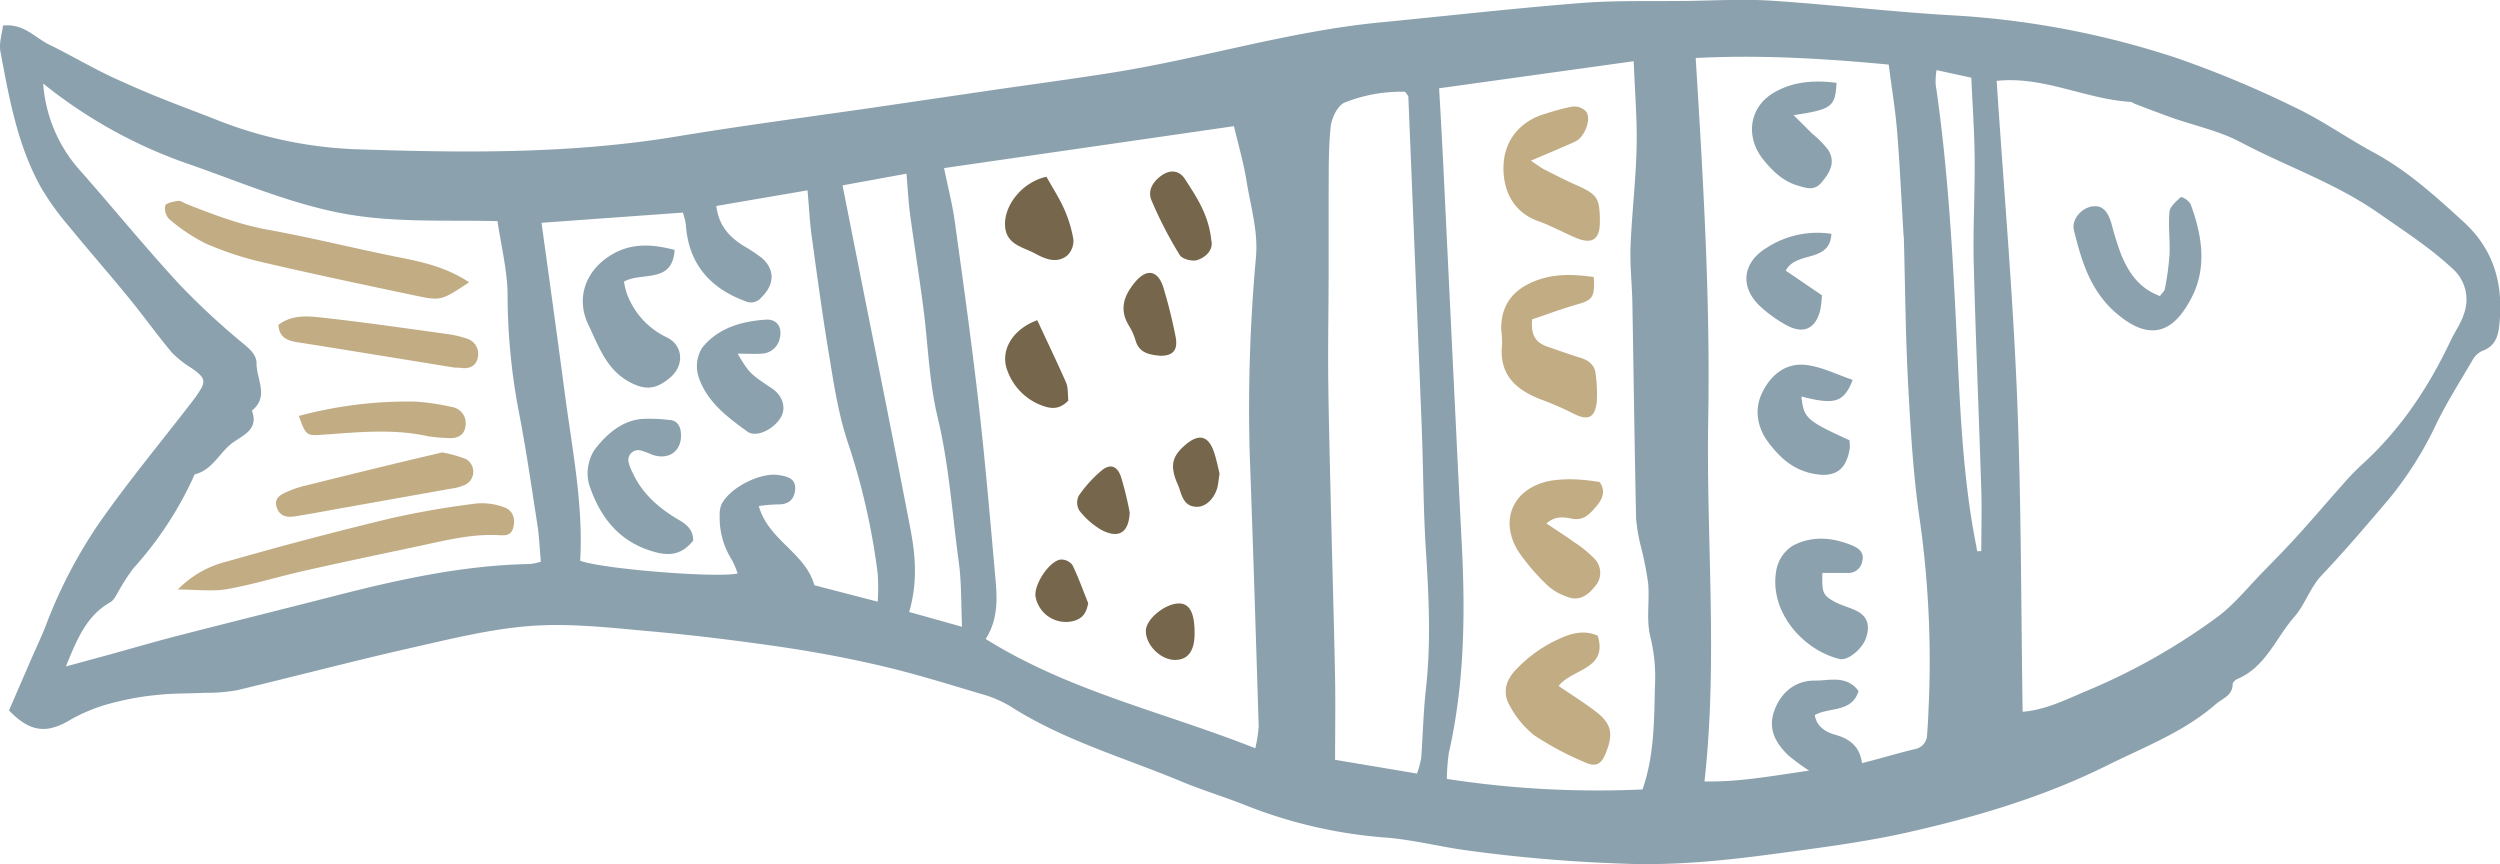 <svg id="Layer_1" data-name="Layer 1" xmlns="http://www.w3.org/2000/svg" viewBox="0 0 536.61 185.52"><defs><style>.cls-1{fill:#8ba1ae;}.cls-2{fill:#76664b;}.cls-3{fill:#c1ac84;}</style></defs><title>fish-right</title><path class="cls-1" d="M33.38,184.23c4.6,4.76,8.2,5,13.29,1.91a36.5,36.5,0,0,1,9.13-3.6,59.88,59.88,0,0,1,9.72-1.69c3.24-.33,6.52-.26,9.78-.42a38.44,38.44,0,0,0,6.89-.53c12.56-3,25-6.29,37.64-9.15,8.51-1.93,17.1-4.07,25.75-4.69,8.35-.59,16.86.4,25.26,1.15,9.4.83,18.79,2,28.13,3.35,7.36,1.08,14.69,2.46,21.93,4.16,7.08,1.66,14,3.83,21,5.91a25.12,25.12,0,0,1,6.4,2.7c11.43,7.31,24.42,11,36.8,16.17,4.58,1.9,9.37,3.33,14,5.19A102,102,0,0,0,329,211.51c5.42.44,10.76,1.77,16.15,2.58a325.42,325.42,0,0,0,34.6,3c11,.46,21.86-.65,32.69-2.11,9.35-1.26,18.76-2.44,28-4.49,14.9-3.33,29.61-7.68,43.28-14.48,7.94-3.95,16.44-7.15,23.3-13.13,1.44-1.26,3.63-1.83,3.64-4.34,0-.36.55-.89,1-1.07,6.1-2.58,8.28-8.85,12.25-13.37,2.3-2.62,3.35-6.29,5.95-9,5-5.26,9.7-10.82,14.42-16.36a77.25,77.25,0,0,0,10.21-16.28c2.25-4.57,5-8.91,7.58-13.31a4.8,4.8,0,0,1,2.08-2.08c3.35-1.17,3.63-3.92,3.85-6.77.65-8.21-1.58-15.33-7.82-21-6-5.47-12-10.93-19.23-14.84-5.67-3.06-11-6.86-16.77-9.61a224.92,224.92,0,0,0-25.64-10.71A186.81,186.81,0,0,0,450.29,35c-12.9-.73-25.74-2.29-38.63-3.13-6.23-.41-12.52,0-18.78.05-7.44.09-14.9-.13-22.29.46-14.37,1.14-28.7,2.77-43,4.16-19.37,1.88-38,7.67-57.15,10.73-8.67,1.38-17.37,2.54-26.06,3.8l-25.06,3.68c-14.25,2.07-28.54,3.92-42.73,6.28-23.06,3.81-46.27,3.5-69.46,2.7a90,90,0,0,1-29.51-6.41c-6.63-2.59-13.31-5-19.79-8C52.36,47,47.25,43.86,41.92,41.26c-3-1.46-5.34-4.52-9.85-4.06-.21,1.86-.89,3.82-.55,5.59C33.42,52.86,35.19,63,40.31,72.1a57.9,57.9,0,0,0,5.75,8c4.39,5.38,9,10.61,13.38,16,3,3.7,5.8,7.62,8.87,11.28a21.81,21.81,0,0,0,4.27,3.37c3.07,2.21,3.2,2.8,1,5.95-.38.55-.78,1.07-1.19,1.59-6.57,8.52-13.46,16.82-19.62,25.63a104.05,104.05,0,0,0-11.48,22c-.95,2.46-2.1,4.84-3.15,7.26l-4.8,11.08M460,49.08C470.05,48,479.05,53,488.74,53.59c.3,0,.59.29.9.41,2.62,1,5.23,2,7.86,2.94,5,1.76,10.3,2.87,14.91,5.32,9.76,5.17,20.29,8.74,29.51,15.17,5.41,3.79,10.94,7.32,15.81,11.84a8.86,8.86,0,0,1,2.57,9.81c-.61,2-1.92,3.8-2.84,5.73-4.76,10.09-10.85,19.23-19.2,26.76a52.25,52.25,0,0,0-4.11,4.3c-3.19,3.57-6.29,7.22-9.51,10.77-2.44,2.7-5,5.29-7.54,7.9-3.13,3.19-6,6.79-9.49,9.44a135,135,0,0,1-28.47,16.11c-4.32,1.83-8.63,4-13.56,4.41-.36-22.77-.28-45.28-1.2-67.73S461.5,71.89,460,49.08M234.06,67.8l62.23-9c1,4.21,2.11,8,2.73,11.91.85,5.35,2.48,10.57,2,16.16A357.89,357.89,0,0,0,299.67,129c.72,19.54,1.32,39.08,1.93,58.61a30.22,30.22,0,0,1-.73,4.72C281.33,184.57,261,180.13,243,168.87c3.09-4.82,2.36-10,1.91-15.05-1.06-11.88-2.08-23.77-3.44-35.61-1.5-13-3.3-26-5.1-38.93-.51-3.73-1.47-7.39-2.3-11.48M419.71,197.13c-8.14,1.18-15.1,2.47-22.42,2.32,2.91-26.19.34-52,.8-77.81S397,70.11,395.4,44.17c13.76-.71,27.43.09,41.43,1.41.63,4.93,1.42,9.67,1.81,14.43.59,7.25.91,14.51,1.35,21.78,0,.33.07.65.09,1,.29,10.59.36,21.2.94,31.78.53,9.76,1.1,19.56,2.55,29.21a216.83,216.83,0,0,1,1.81,40.17c-.07,1.82-.16,3.64-.31,5.46a3.16,3.16,0,0,1-2.67,3.11c-3.67.89-7.3,2-11.3,3-.52-3.66-2.67-5.22-5.81-6.11-2-.55-3.94-1.75-4.33-4.21,3.2-1.76,7.93-.48,9.4-5.14-2.58-3.49-6.2-2.23-9.32-2.26-4.29-.06-7.49,2.62-8.86,6.74-1.26,3.85.48,6.78,3.11,9.32a46.84,46.84,0,0,0,4.42,3.25M147.52,152.29a15.24,15.24,0,0,1-2.25.49c-14.19.25-27.92,3.25-41.57,6.74-11.39,2.92-22.79,5.75-34.18,8.68-5.12,1.32-10.19,2.81-15.28,4.21l-8.67,2.36C48,168.84,50,163.9,55.08,161c.91-.51,1.41-1.78,2-2.74a42.28,42.28,0,0,1,3-4.58,76.56,76.56,0,0,0,12.78-19.35c.13-.3.27-.77.49-.83,3.85-1,5.28-4.87,8.22-6.89,2.48-1.7,5.35-2.91,3.93-6.76,3.78-3,.94-6.76,1-10.15,0-1.61-1.13-2.77-2.52-3.95A156.63,156.63,0,0,1,69.87,92.68C62.69,84.9,56,76.71,49,68.74A31.29,31.29,0,0,1,40.7,49.65,103.51,103.51,0,0,0,71.34,66.73C82.12,70.44,92.56,75,103.86,77.31s22.76,1.6,34.36,1.87c.79,5.45,2.13,10.66,2.16,15.88a134.63,134.63,0,0,0,2.44,25.18c1.55,8,2.7,16,3.94,24,.4,2.57.5,5.18.76,8.06M382.09,44.82c.25,6.58.76,12.5.63,18.41-.16,7.08-1,14.13-1.3,21.21-.16,4.13.31,8.27.39,12.4.27,15.42.47,30.84.8,46.25a38.19,38.19,0,0,0,1.11,6.27,68.78,68.78,0,0,1,1.49,7.7c.31,3.78-.45,7.76.46,11.35a36,36,0,0,1,1,10.29c-.23,7.41-.06,14.88-2.68,22.47a212,212,0,0,1-42-2.26,42,42,0,0,1,.43-5.6c3.37-14.88,3.55-29.92,2.76-45-.72-13.92-1.37-27.83-2.05-41.75q-.9-18.6-1.8-37.21c-.29-6.1-.63-12.19-1-18.68l41.75-5.81M204.76,72.57c.36,4,.49,7,.9,9.9,1.2,8.7,2.37,17.4,3.83,26.06,1,6.18,2,12.48,4,18.39a145.3,145.3,0,0,1,6.34,28,48.55,48.55,0,0,1,0,5.95l-13.6-3.53c-1.94-7-9.85-9.62-11.93-17a33.68,33.68,0,0,1,4.11-.36c2.25.07,3.52-1.05,3.69-3.14.22-2.49-1.76-2.88-3.61-3.16-3.93-.6-10.49,2.77-12.19,6.31a5.49,5.49,0,0,0-.39,2.4,16.7,16.7,0,0,0,2.57,9.43,16.62,16.62,0,0,1,1.28,3c-4.67,1-29.33-1-33.8-2.75.7-12.06-1.72-23.94-3.3-35.91-1.6-12.12-3.28-24.22-5-36.62L178,77.35a15.64,15.64,0,0,1,.63,2.44c.53,8.38,5,13.68,12.73,16.56a2.89,2.89,0,0,0,3.5-.79c2.79-2.74,3-5.9.1-8.47a37.76,37.76,0,0,0-4.13-2.72c-2.85-1.87-5.1-4.15-5.65-8.44l19.6-3.36M318,194.81c0-6,.1-11.78,0-17.53-.24-12.09-.6-24.19-.89-36.28-.22-9.29-.47-18.56-.58-27.84-.08-7.13.06-14.25.08-21.37,0-6,0-11.92,0-17.88.05-5-.07-9.95.43-14.87.19-1.91,1.44-4.63,3-5.3a32.79,32.79,0,0,1,13-2.32c.5.72.68.86.68,1q1.46,35.55,2.88,71.09c.34,8.78.33,17.57.89,26.33.63,9.95,1.12,19.85,0,29.8-.54,4.89-.65,9.84-1,14.75a21.37,21.37,0,0,1-.91,3.37L318,194.81M226,69c.29,3.45.42,6.08.77,8.69.9,6.74,2,13.46,2.86,20.19,1,7.73,1.22,15.64,3,23.15,2.52,10.39,3.18,21,4.61,31.44.59,4.31.46,8.72.69,13.78l-11.35-3.17c1.81-6.21,1.39-12,.29-17.71-3.24-16.9-6.62-33.78-10-50.66-1.49-7.56-3-15.13-4.59-23.2L226,69m-45.78,78.76c0-3.12-2.47-4-4.31-5.19-3.72-2.4-6.8-5.26-8.66-9.33a9.06,9.06,0,0,1-.89-2.29,2.11,2.11,0,0,1,2.69-2.51,15.86,15.86,0,0,1,2.32.86c3.56,1.27,6.37-.69,6.23-4.33-.07-1.65-.66-3-2.52-3.11a36,36,0,0,0-5.86-.22c-4.45.4-7.65,3.38-10.12,6.54a9.35,9.35,0,0,0-1.23,7.52c2.32,7,6.46,12.46,14.21,14.53,3.62,1,6.05.13,8.14-2.47m9.62-40.13c2,0,3.54.11,5.09,0a4.1,4.1,0,0,0,3.87-3.3c.59-2.32-.57-4.15-2.95-4-5.25.34-10.28,1.78-13.68,6a7.49,7.49,0,0,0-.88,6c1.68,5.49,6.18,8.88,10.62,12.06,1.88,1.33,5.63-.54,7.13-3.1,1.2-2.06.38-4.71-2-6.26-4.63-3.08-4.83-3.28-7.25-7.35M165.36,92.16c3.93-2.16,10.39.55,10.88-6.8-5-1.29-9.64-1.59-14.18,1.44-5.1,3.4-7,9.11-4.33,14.64,2.19,4.57,3.81,9.53,8.74,12.23,3.5,1.93,5.9,1.62,8.91-1s2.65-6.9-.87-8.56a16.73,16.73,0,0,1-8.66-9.76,18.59,18.59,0,0,1-.49-2.21m263,34.06c-9.22-4.22-9.79-4.75-10.26-9.37,7.15,1.85,9.1,1.3,11-3.57-3.35-1.12-6.64-2.82-10.07-3.21-4.36-.5-7.58,2.23-9.38,6s-.94,7.64,1.48,10.8c2.3,3,5,5.55,9.09,6.46,4.81,1.08,7.5-.42,8.26-5.43a10.29,10.29,0,0,0-.09-1.72M416.44,56.43c8.19-1.22,8.93-1.79,9.19-6.93-4.62-.6-9.2-.33-13.26,2-5.49,3.07-6.42,9.55-2.46,14.47,2,2.48,4.22,4.65,7.42,5.59,1.78.52,3.47,1.17,5-.58,2.35-2.73,2.95-4.79,1.48-7.13a21.66,21.66,0,0,0-3.4-3.44l-3.95-3.93m8.07,25.43a20,20,0,0,0-13.9,3c-5.24,3.17-5.81,8.5-1.3,12.64a27.87,27.87,0,0,0,5.61,4c3.71,2,6.29.66,7.23-3.45a23,23,0,0,0,.33-3l-7.76-5.28c2.17-4.32,9.43-1.55,9.79-7.88m-1.93,72.75c2,0,3.64,0,5.28,0a3,3,0,0,0,3.26-2.44c.54-1.88-.72-2.85-2.09-3.43-4.3-1.8-8.82-2.16-12.93.1a8,8,0,0,0-3.39,5.06c-1.72,9.17,5.92,17.35,13.55,19.19,1.79.44,4.94-2.2,5.71-4.59.89-2.77.21-4.66-2.22-5.82-1.49-.71-3.14-1.1-4.57-1.89-2.55-1.41-2.72-2-2.6-6.19m72.49-59.4c-4.6-1.68-6.79-5.12-8.4-9a66.68,66.68,0,0,1-2.06-6.61c-.88-2.94-2.18-4-4.29-3.62-2.28.47-4.31,2.85-3.75,5.09,1.61,6.58,3.53,13,9,17.73,7.32,6.32,12.44,4.37,16.41-3.58,3.17-6.38,2.05-13.24-.38-19.77A3.55,3.55,0,0,0,499.56,74c-1,.94-2.36,2-2.47,3.21-.28,3.08.17,6.22,0,9.33a57.89,57.89,0,0,1-1,7.26c-.07.42-.56.77-1,1.41M456.72,150l-.9.05c-.11-.61-.21-1.21-.33-1.82-2.66-13.72-3.28-27.63-3.94-41.53-.9-19-1.87-38-4.65-56.93a15.65,15.65,0,0,1,.2-3l7.46,1.63c.26,5.87.67,11.63.72,17.4.07,7.45-.38,14.91-.2,22.36.41,16.22,1.11,32.44,1.62,48.66.14,4.4,0,8.81,0,13.22" transform="translate(-31.43 -31.72)"/><path class="cls-2" d="M260.74,117.67c-.14-1.26,0-2.69-.48-3.84-2-4.51-4.12-8.93-6.19-13.38-5.45,2-8.12,6.69-6.34,11a12.43,12.43,0,0,0,7.06,7.2c1.83.7,3.82,1.29,6-1m30.64-34.33c-.57-5.62-3.27-9.44-5.72-13.27-1-1.47-2.73-2.12-4.75-.8s-3.23,3.32-2.4,5.39a86.84,86.84,0,0,0,6.09,11.82c.52.86,2.72,1.44,3.78,1.08,2.16-.72,3.47-2.49,3-4.22m-10.91,24.77c2.68,0,3.84-1.2,3.22-4.22a106.84,106.84,0,0,0-2.6-10.44c-1.17-3.74-3.6-4.13-6.06-1.17s-3.48,5.91-1.28,9.45a13.25,13.25,0,0,1,1.39,3.15c.76,2.54,2.75,3,5.33,3.23m-6.61,33.61a74.46,74.46,0,0,0-1.86-7.63c-.82-2.36-2.31-2.87-4.15-1.37a27.27,27.27,0,0,0-4.92,5.42,3.35,3.35,0,0,0,.12,3.18,16.55,16.55,0,0,0,4.65,4.11c3.82,2.07,6,.61,6.16-3.71m19.29-8.35c-.28-1.11-.6-2.72-1.09-4.28-1.23-3.92-3.35-4.44-6.47-1.67-2.56,2.29-3,4.17-1.76,7.49.24.62.55,1.21.74,1.84.61,2,1.32,3.83,3.86,3.77,2-.05,3.88-2.09,4.36-4.64.12-.65.19-1.31.36-2.51M265,161.17c-1.1-2.73-2.09-5.51-3.37-8.15a3,3,0,0,0-2.43-1.2c-2.44.13-5.93,5.4-5.49,8a6.62,6.62,0,0,0,8.16,5.19c1.93-.54,2.73-1.68,3.13-3.79m22.84,6.67c.06-4.48-1-6.6-3.28-6.64-2.9-.06-7,3.22-7.17,5.7-.18,3.06,3.07,6.41,6.24,6.42,2.74,0,4.16-1.85,4.21-5.48M256,69.67c-5.16,1.12-9.35,6.32-8.8,10.94.44,3.68,3.92,4.18,6.38,5.51,2.1,1.15,4.7,2.31,7,.38a4.37,4.37,0,0,0,1.24-3.41,26.75,26.75,0,0,0-2-6.56c-1-2.26-2.36-4.34-3.77-6.86" transform="translate(-31.43 -31.72)"/><path class="cls-3" d="M132.13,92.31c-4.81-3.16-9.69-4.29-14.71-5.29-9.54-1.89-19-4.27-28.55-6-6.08-1.11-11.71-3.27-17.38-5.5-.62-.24-1.26-.76-1.83-.68-1,.14-2.53.44-2.75,1a3.3,3.3,0,0,0,.87,2.94A38.79,38.79,0,0,0,75.61,84,69.27,69.27,0,0,0,87.75,88c11,2.57,22,4.89,33,7.2,5.42,1.13,5.44,1,11.42-2.91m-5.79,36.53c-3.7.88-7.56,1.78-11.4,2.71q-8.66,2.1-17.28,4.26A24.34,24.34,0,0,0,93,137.29c-1.26.6-2.84,1.31-2.18,3.32s2.3,2.21,4,1.93c3.58-.57,7.14-1.25,10.71-1.89l22.92-4.08a10.24,10.24,0,0,0,2.83-.8,3.12,3.12,0,0,0,.11-5.54,28.14,28.14,0,0,0-5-1.39M91.19,101.48c.17,2.53,1.73,3.33,3.92,3.67,11.25,1.78,22.49,3.63,33.74,5.45.48.08,1,0,1.49.09,1.91.25,3.39-.42,3.68-2.4a3.43,3.43,0,0,0-2.41-3.9,22.85,22.85,0,0,0-4.35-1c-8.82-1.21-17.64-2.5-26.49-3.47-3.2-.36-6.62-.73-9.58,1.54M95.57,121c1.61,4.41,1.6,4.25,5.56,4,7.41-.53,14.84-1.28,22.23.37a34.1,34.1,0,0,0,4,.36c2.09.22,3.78-.48,4-2.66a3.52,3.52,0,0,0-3-4,48.49,48.49,0,0,0-7.83-1.15A90,90,0,0,0,95.57,121m-26,37.26c4.24,0,7.54.47,10.65-.1,5.68-1,11.22-2.76,16.86-4,8.23-1.86,16.49-3.58,24.73-5.33,2.91-.62,5.81-1.31,8.76-1.75a38.57,38.57,0,0,1,7.35-.52c1.61.07,3.12.36,3.65-1.49s.07-3.83-2-4.49a13.73,13.73,0,0,0-5.78-.8A188,188,0,0,0,115.2,143q-17.58,4.24-35,9.23a22,22,0,0,0-10.63,6.06" transform="translate(-31.43 -31.72)"/><path class="cls-3" d="M366,178.93c2.91-3.71,10.59-3.48,8.38-10.75-2.63-1.19-5.22-.7-7.91.5a29.11,29.11,0,0,0-10,7.16c-2,2.26-2.44,4.85-1,7.32a20.63,20.63,0,0,0,5.26,6.38,65.9,65.9,0,0,0,10.88,5.8c2.47,1.11,3.56.4,4.55-2.11,1.65-4.17,1.13-6.3-2.5-9-2.35-1.78-4.85-3.34-7.68-5.27M360,66.22c4.05-1.74,6.83-2.88,9.55-4.12,2-.91,3.53-4.83,2.34-6.43a3.56,3.56,0,0,0-2.84-1.09,42.87,42.87,0,0,0-5.71,1.5c-5.32,1.43-8.91,5.45-9.18,11-.23,4.58,1.46,10,7.47,12.11,2.79,1,5.4,2.47,8.14,3.61,3.4,1.42,5.05.29,5.06-3.34,0-5.32-.49-6-5.27-8.11-2.26-1-4.46-2.14-6.66-3.26-.73-.37-1.39-.89-2.9-1.9m14.81,69a45.79,45.79,0,0,0-4.74-.55,27.74,27.74,0,0,0-5.91.28c-7.92,1.55-11.06,8.42-6.78,15.23a45.7,45.7,0,0,0,6.47,7.46,11.84,11.84,0,0,0,3.84,2.16c2.58,1.1,4.45-.17,6-2.08a4.34,4.34,0,0,0,.12-5.9,24.48,24.48,0,0,0-4.53-3.72c-1.83-1.32-3.74-2.52-5.92-4,2-1.71,3.87-1.34,5.55-1,2.39.44,3.72-1,5-2.48s2.38-3.25.88-5.4m-14.5-34.92c3.22-1.08,6.4-2.28,9.67-3.21s3.86-1.57,3.55-5.88c-4.05-.55-8-.8-12.1.67-5.15,1.87-7.87,5.29-7.75,10.71a23,23,0,0,1,.19,3c-.76,6.73,3.14,10,8.77,12.06,2.31.86,4.56,1.88,6.79,3,2.85,1.38,4.31.79,4.75-2.47a30.85,30.85,0,0,0-.19-5.83c-.12-2.13-1.38-3.21-3.33-3.81-2.37-.72-4.7-1.57-7.05-2.38s-3.61-2.24-3.3-5.79" transform="translate(-31.43 -31.72)"/></svg>